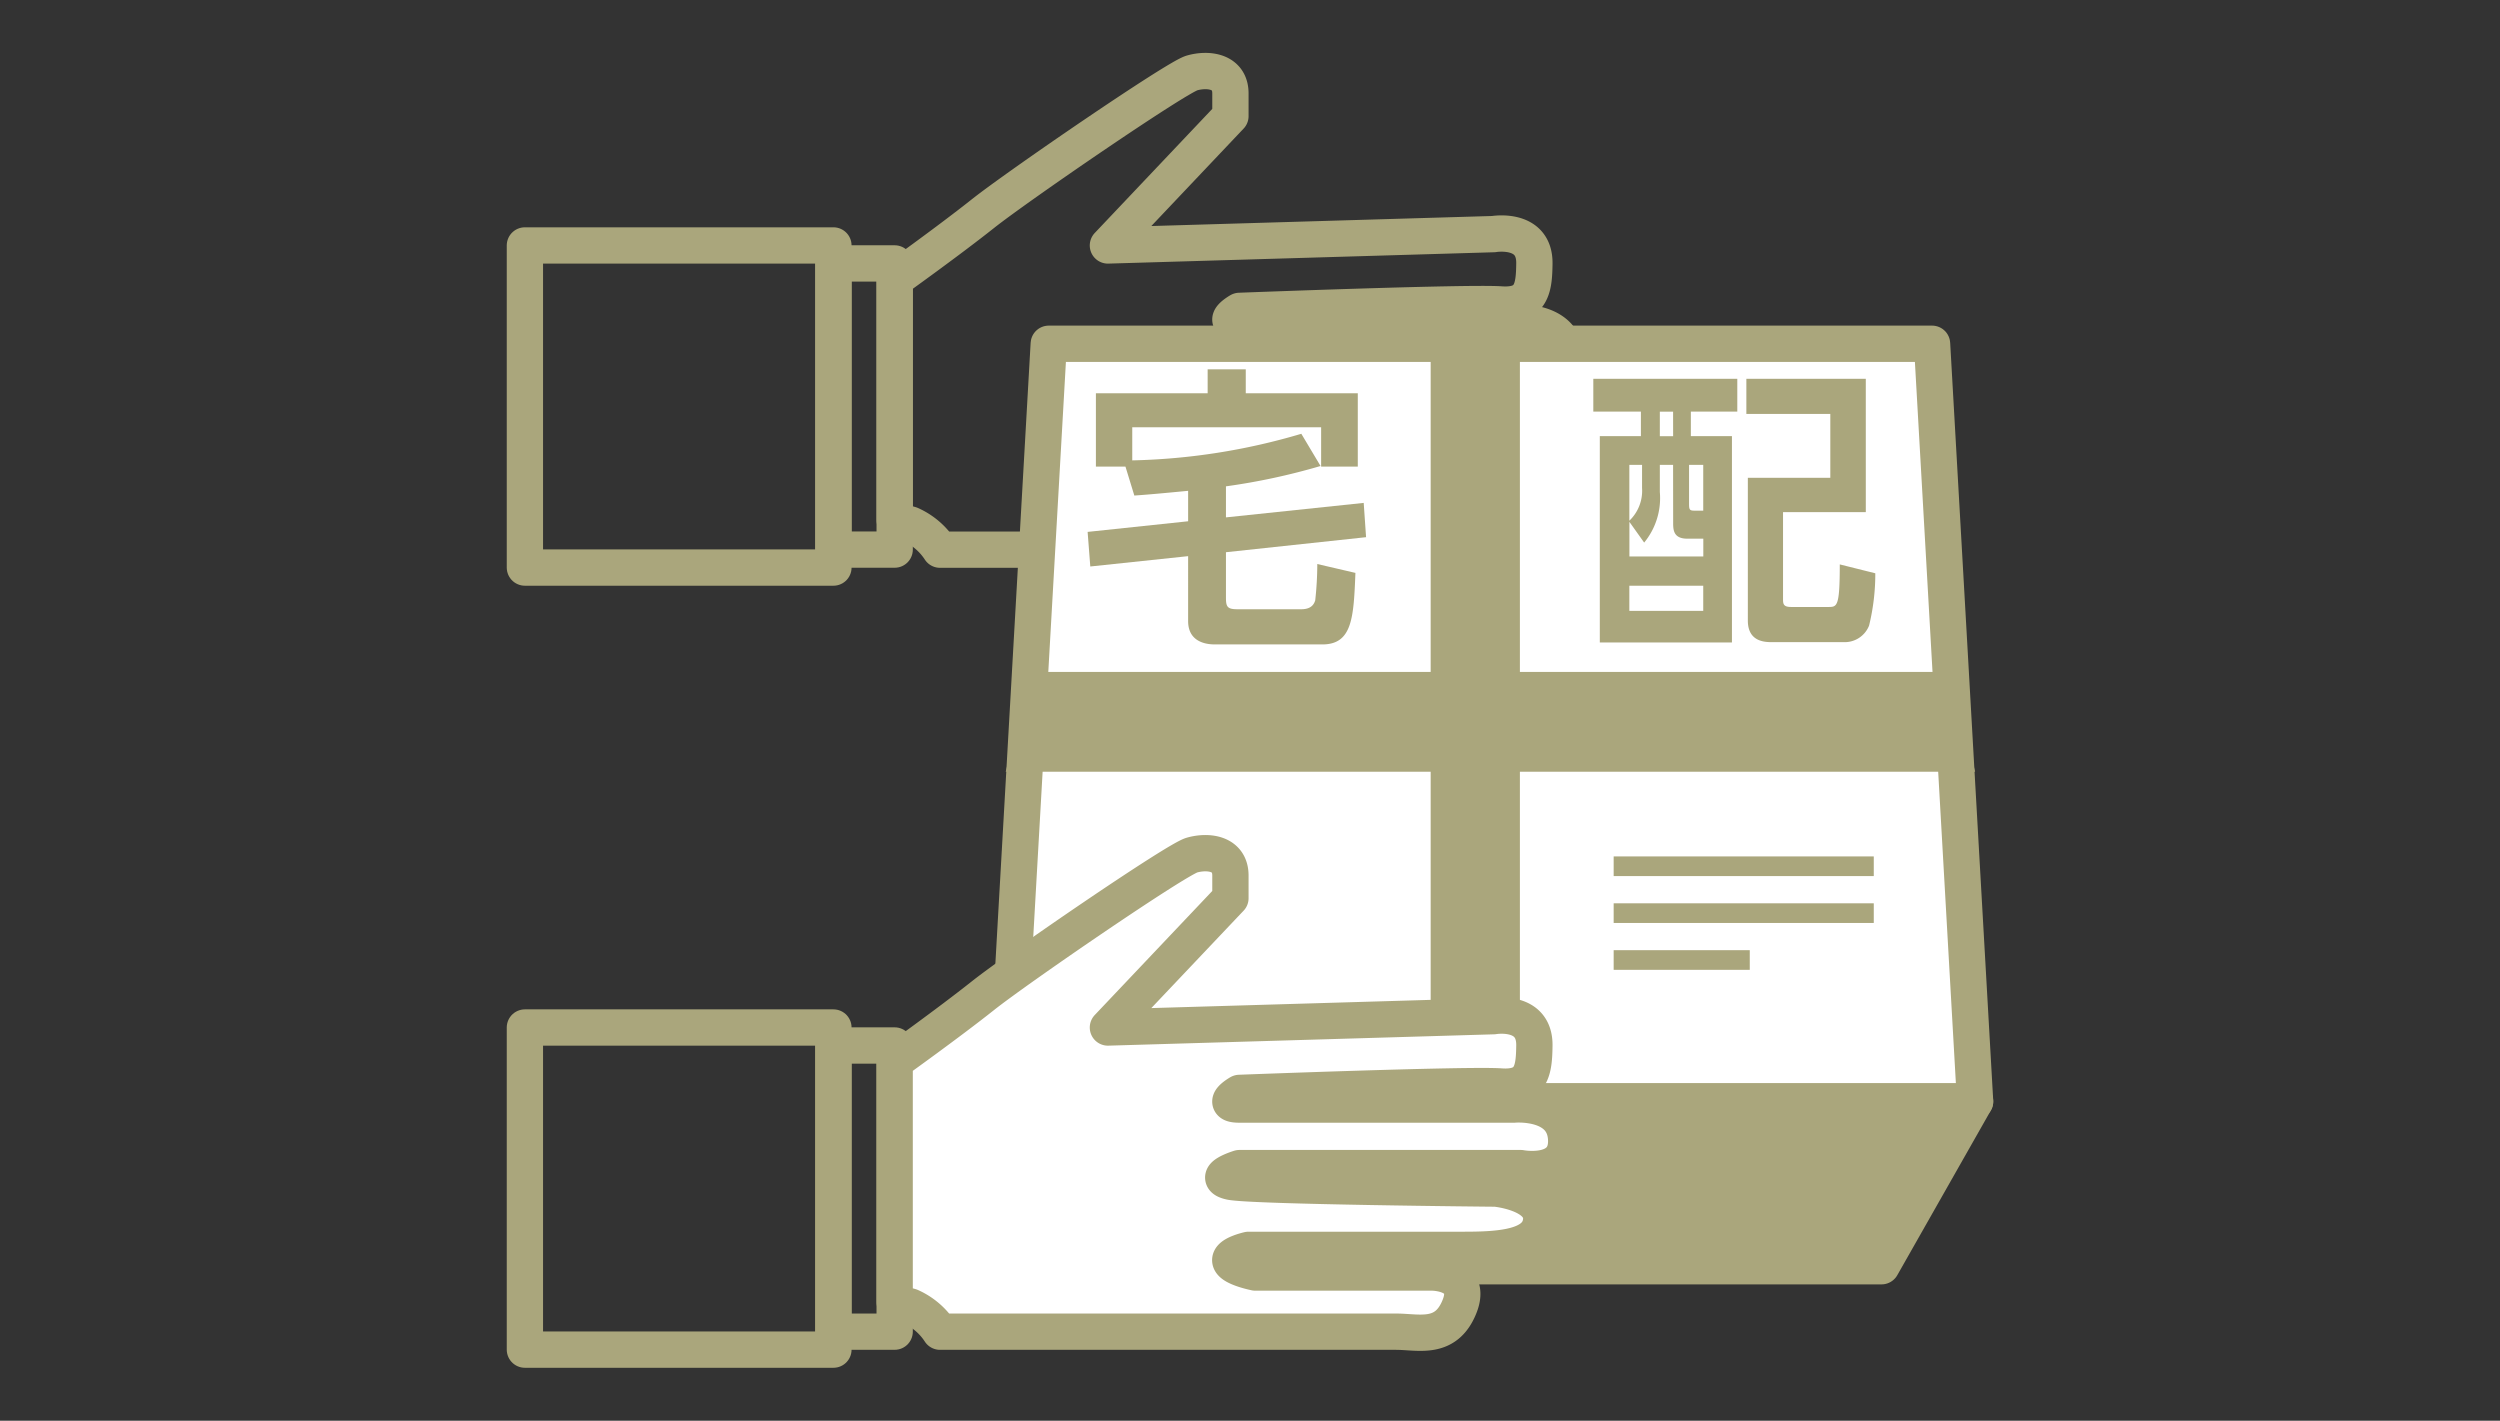 <svg xmlns="http://www.w3.org/2000/svg" viewBox="0 0 183 104"><rect x="0" y="0" width="183" height="104" fill="#333333" stroke="none"/><rect width="183" height="104" style="fill:none"/><rect x="37.925" y="18.466" width="23.579" height="22.583" transform="translate(79.472 -19.958) rotate(90)" style="fill:none;stroke:#aaa67c;stroke-linecap:round;stroke-linejoin:round;stroke-width:2.657px"/><rect x="52.774" y="27.515" width="20.947" height="4.483" transform="translate(93.005 -33.491) rotate(90)" style="fill:none;stroke:#aaa67c;stroke-linecap:round;stroke-linejoin:round;stroke-width:2.657px"/><path d="M65.489,20.458s3.946-2.822,6.456-4.815,14.134-9.963,15.3-10.3,2.822-.166,2.822,1.494V8.5L81.1,17.968l28.228-.831s3.023-.527,2.989,2.147c-.022,1.767-.166,3.167-2.491,3s-19.095.472-19.095.472-1.5.856,0,.856H110.82s3.654-.332,3.82,2.491-3.321,2.159-3.321,2.159H90.729s-2.153.664-.662,1,19.425.5,19.425.5,3.487.332,3.321,2.325-2.989,2.158-5.646,2.158H91.393s-1.489.332-1.326.831,1.824.83,1.824.83h12.952s2.989,0,1.992,2.491-2.989,1.838-4.649,1.838H68.81a5.007,5.007,0,0,0-2.158-1.838l-1.163-.333Z" style="fill:none;stroke:#aaa67c;stroke-linecap:round;stroke-linejoin:round;stroke-width:2.657px"/><polygon points="144.577 80.623 73.619 80.623 76.769 25.163 141.426 25.163 144.577 80.623" style="fill:#fff;stroke:#aaa67c;stroke-linecap:round;stroke-linejoin:round;stroke-width:2.657px"/><polygon points="144.577 80.623 73.619 80.623 80.469 92.689 137.726 92.689 144.577 80.623" style="fill:#aaa67c;stroke:#aaa67c;stroke-linecap:round;stroke-linejoin:round;stroke-width:2.657px"/><polygon points="144.577 56.491 73.619 56.491 75.405 49.185 142.791 49.185 144.577 56.491" style="fill:#aaa67c"/><rect x="104.725" y="25.163" width="6.531" height="55.46" style="fill:#aaa67c"/><rect x="118.12" y="62.69" width="19.04" height="1.439" style="fill:#aaa67c"/><rect x="118.12" y="66.122" width="19.04" height="1.439" style="fill:#aaa67c"/><rect x="118.12" y="69.553" width="9.963" height="1.439" style="fill:#aaa67c"/><path d="M86.971,35.928c-2.013.194-2.986.281-3.938.346l-.65-2.12H80.22V28.787H88.4V27.035H91.19v1.752h8.2v5.367H96.707V31.276H82.881V33.7a46.88,46.88,0,0,0,12.376-1.947l1.407,2.358A47.545,47.545,0,0,1,89.74,35.6v2.272l10.083-1.06.173,2.51-10.256,1.1v3.332c0,.67.108.843.844.843h4.673c.8,0,.953-.454,1.017-.649a24.765,24.765,0,0,0,.152-2.661l2.791.649c-.13,3.245-.216,5.236-2.423,5.236H88.961c-.346,0-1.99,0-1.99-1.709V40.71l-7.162.757-.195-2.532,7.357-.778Z" style="fill:#aaa67c"/><path d="M127.17,27.727v2.4h-3.4v1.8h3.008v15.1h-9.672v-15.1h3.008v-1.8h-3.484v-2.4Zm-4.7,6.3H121.5v1.99a5.125,5.125,0,0,1-1.147,3.7L119.273,38.2v2.531h5.409v-1.3h-1.168c-.974,0-1.039-.584-1.039-1.125Zm-2.272,0h-.93v4.089a3.025,3.025,0,0,0,.93-2.4Zm4.479,8.849h-5.409v1.839h5.409Zm-2.207-12.744H121.5v1.8h.973Zm2.207,3.895h-1.038V36.88c0,.433.043.5.411.5h.627Zm11.9,3.462h-6.059v6.4c0,.347.065.541.584.541h2.727c.649,0,.843,0,.843-3.116l2.6.65a15.991,15.991,0,0,1-.455,3.829,1.919,1.919,0,0,1-1.86,1.212h-5.215c-.519,0-1.8,0-1.8-1.579V34.976h6.037V30.3h-6.145V27.727h8.742Z" style="fill:#aaa67c"/><rect x="37.925" y="75.712" width="23.579" height="22.583" transform="translate(136.718 37.289) rotate(90)" style="fill:none;stroke:#aaa67c;stroke-linecap:round;stroke-linejoin:round;stroke-width:2.657px"/><rect x="52.774" y="84.762" width="20.947" height="4.483" transform="translate(150.251 23.756) rotate(90)" style="fill:none;stroke:#aaa67c;stroke-linecap:round;stroke-linejoin:round;stroke-width:2.657px"/><path d="M65.489,77.705s3.946-2.823,6.456-4.816,14.134-9.963,15.3-10.295,2.822-.166,2.822,1.495v1.66L81.1,75.214l28.228-.83s3.023-.528,2.989,2.146c-.022,1.768-.166,3.167-2.491,3S90.729,80,90.729,80s-1.5.855,0,.855H110.82s3.654-.332,3.82,2.491-3.321,2.159-3.321,2.159H90.729s-2.153.664-.662,1,19.425.5,19.425.5,3.487.332,3.321,2.325-2.989,2.159-5.646,2.159H91.393s-1.489.332-1.326.83,1.824.83,1.824.83h12.952s2.989,0,1.992,2.491-2.989,1.839-4.649,1.839H68.81a5.007,5.007,0,0,0-2.158-1.839l-1.163-.332Z" style="fill:#fff;stroke:#aaa67c;stroke-linecap:round;stroke-linejoin:round;stroke-width:2.657px"/></svg>